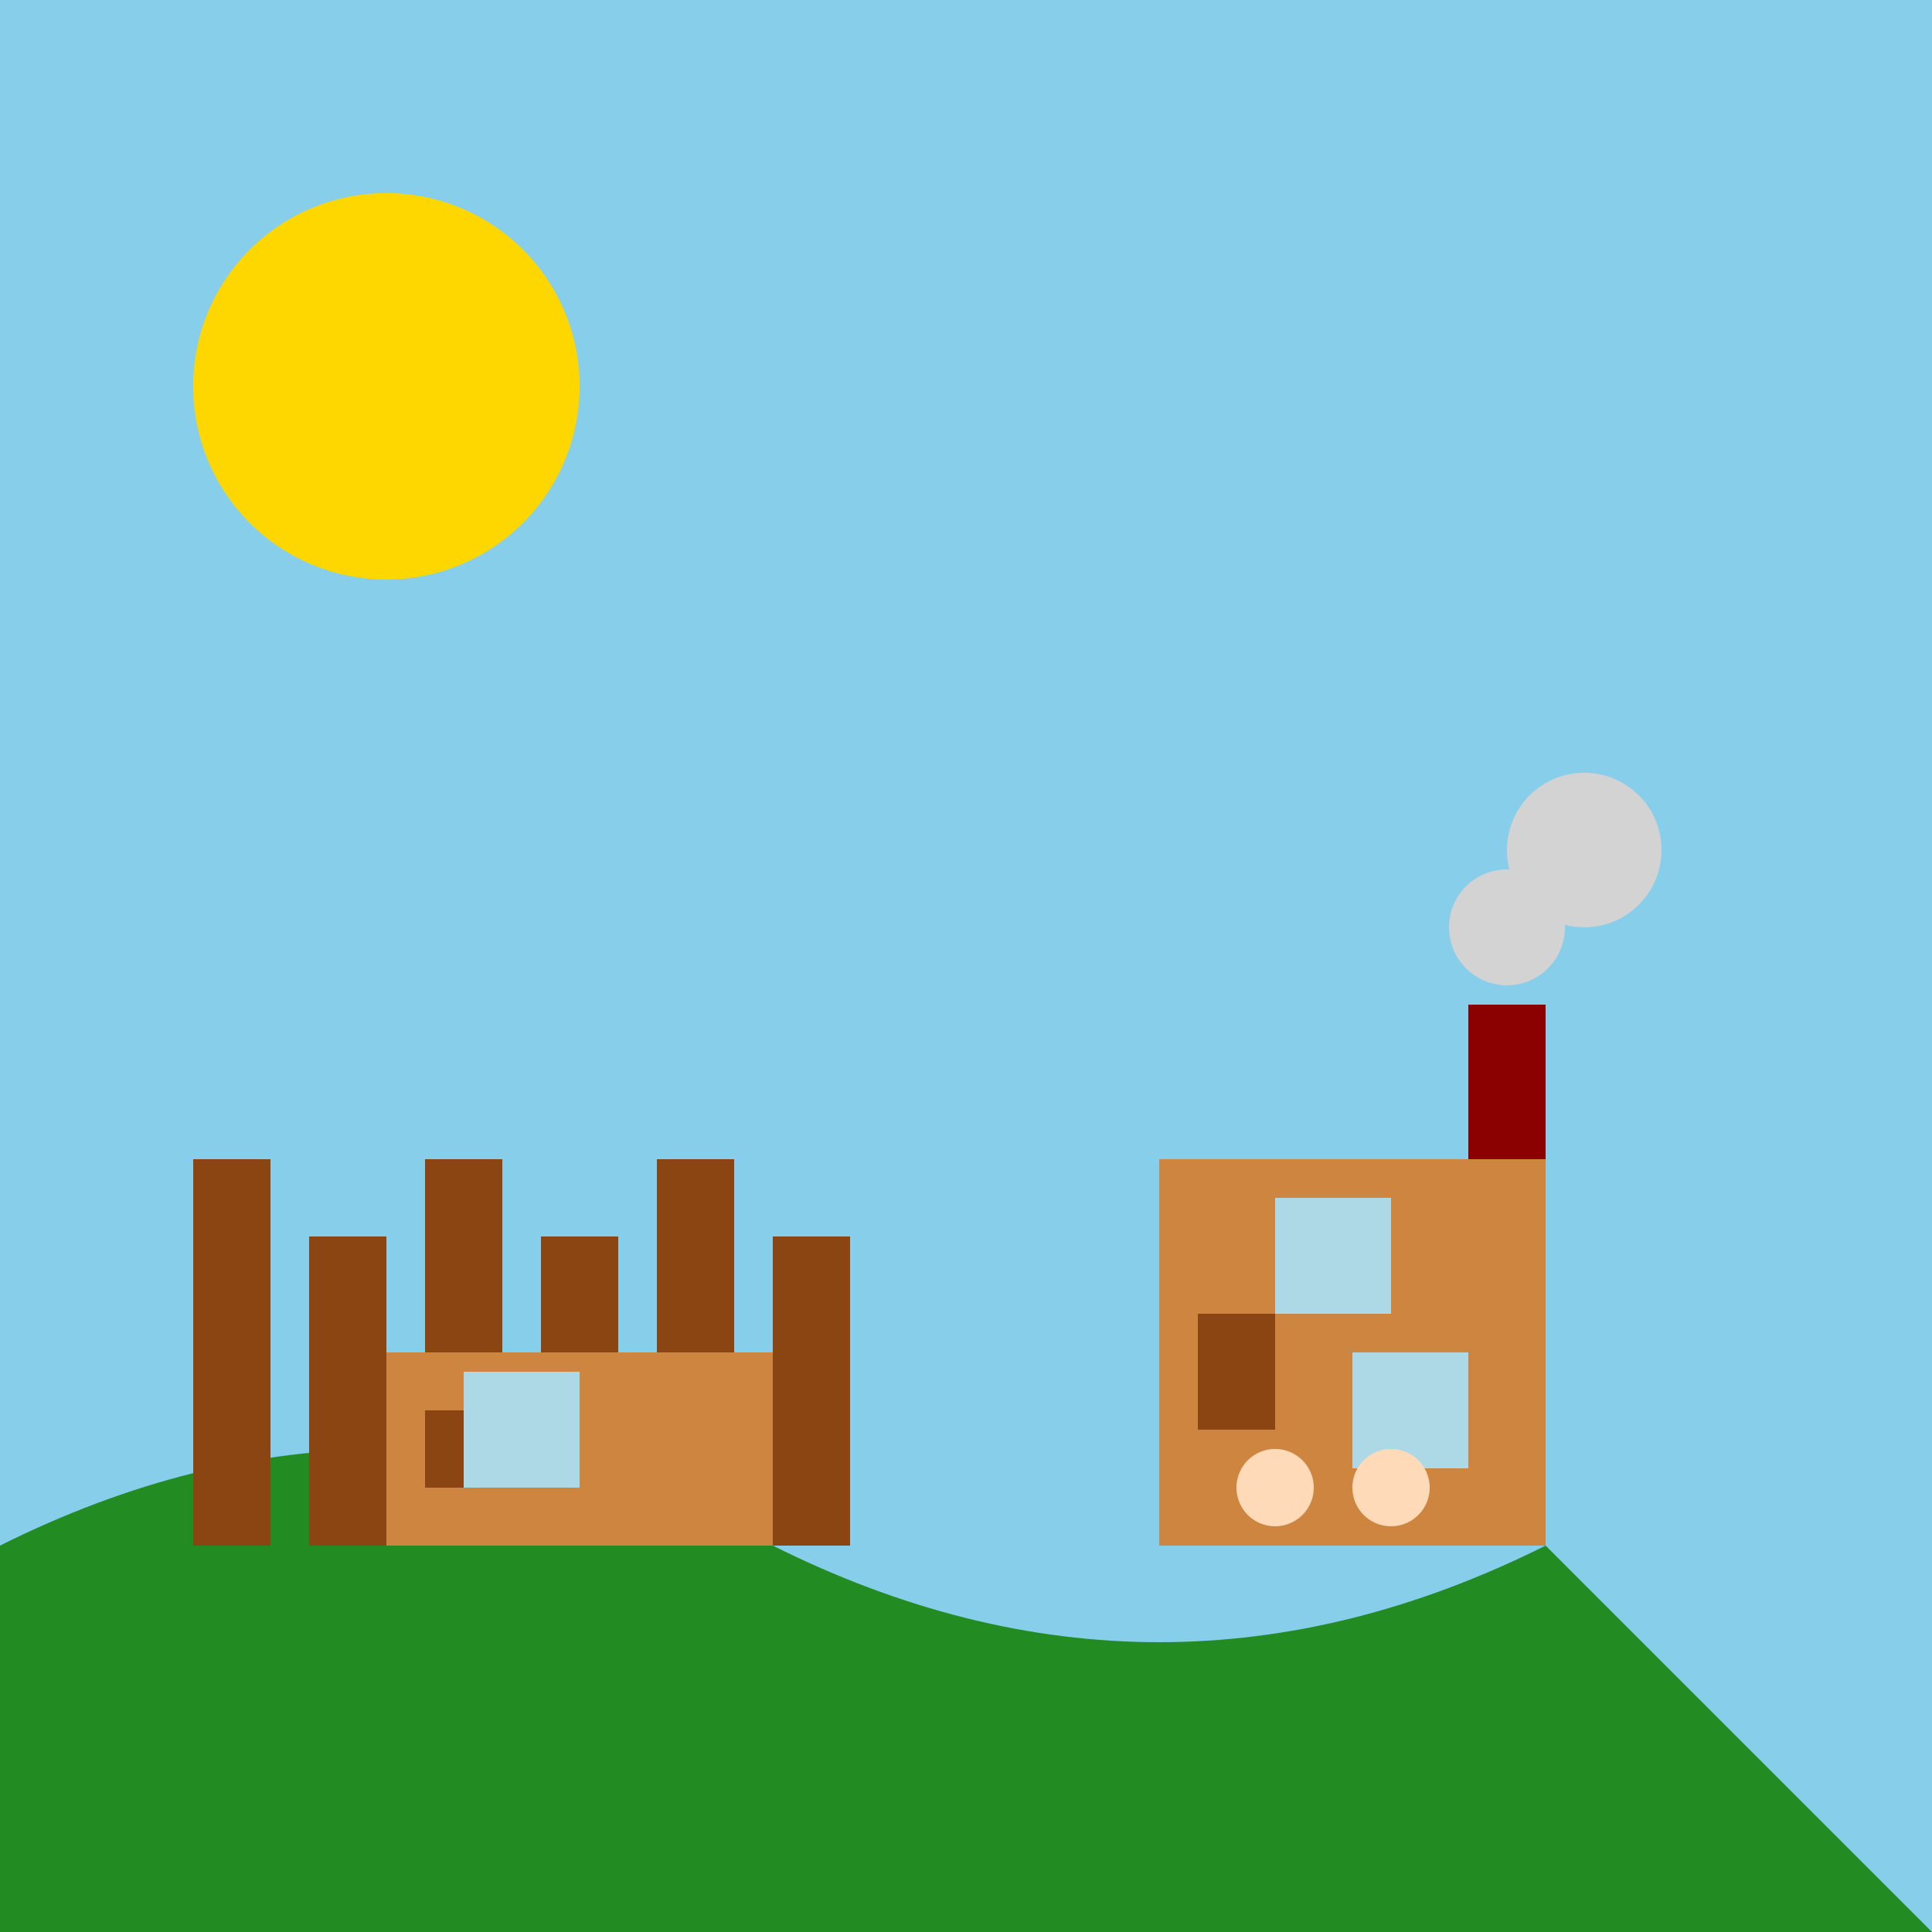 <!--

Generated by DrawGPT.
Free, open source, AI generated images in SVG, PNG, and HTML Canvas format.
https://drawgpt.ai

Created: 2023-09-26T06:00:19.502Z
Link: https://drawgpt.ai/prompt/29211/

-->
<svg xmlns="http://www.w3.org/2000/svg" xmlns:xlink="http://www.w3.org/1999/xlink" width="500" height="500"><defs/><g><rect fill="#87CEEB" stroke="none" x="0" y="0" width="512" height="512"/><path fill="#FFD700" stroke="none" paint-order="stroke fill markers" d=" M 150 100 A 50 50 0 1 1 150 99.95"/><path fill="#228B22" stroke="none" paint-order="stroke fill markers" d=" M 0 400 Q 100 350 200 400 Q 300 450 400 400 L 512 512 L 0 512"/><rect fill="#8B4513" stroke="none" x="50" y="300" width="20" height="100"/><rect fill="#8B4513" stroke="none" x="80" y="320" width="20" height="80"/><rect fill="#8B4513" stroke="none" x="110" y="300" width="20" height="100"/><rect fill="#8B4513" stroke="none" x="140" y="320" width="20" height="80"/><rect fill="#8B4513" stroke="none" x="170" y="300" width="20" height="100"/><rect fill="#8B4513" stroke="none" x="200" y="320" width="20" height="80"/><rect fill="#CD853F" stroke="none" x="300" y="300" width="100" height="100"/><rect fill="#CD853F" stroke="none" x="100" y="350" width="100" height="50"/><rect fill="#8B4513" stroke="none" x="310" y="340" width="20" height="30"/><rect fill="#8B4513" stroke="none" x="110" y="365" width="20" height="20"/><rect fill="#ADD8E6" stroke="none" x="330" y="310" width="30" height="30"/><rect fill="#ADD8E6" stroke="none" x="350" y="350" width="30" height="30"/><rect fill="#ADD8E6" stroke="none" x="120" y="355" width="30" height="30"/><rect fill="#8B0000" stroke="none" x="380" y="260" width="20" height="40"/><path fill="#D3D3D3" stroke="none" paint-order="stroke fill markers" d=" M 405 240 A 15 15 0 1 1 405 239.985"/><path fill="#D3D3D3" stroke="none" paint-order="stroke fill markers" d=" M 430 220 A 20 20 0 1 1 430 219.98"/><path fill="#FFDAB9" stroke="none" paint-order="stroke fill markers" d=" M 340 385 A 10 10 0 1 1 340 384.99"/><path fill="#FFDAB9" stroke="none" paint-order="stroke fill markers" d=" M 370 385 A 10 10 0 1 1 370 384.99"/></g></svg>